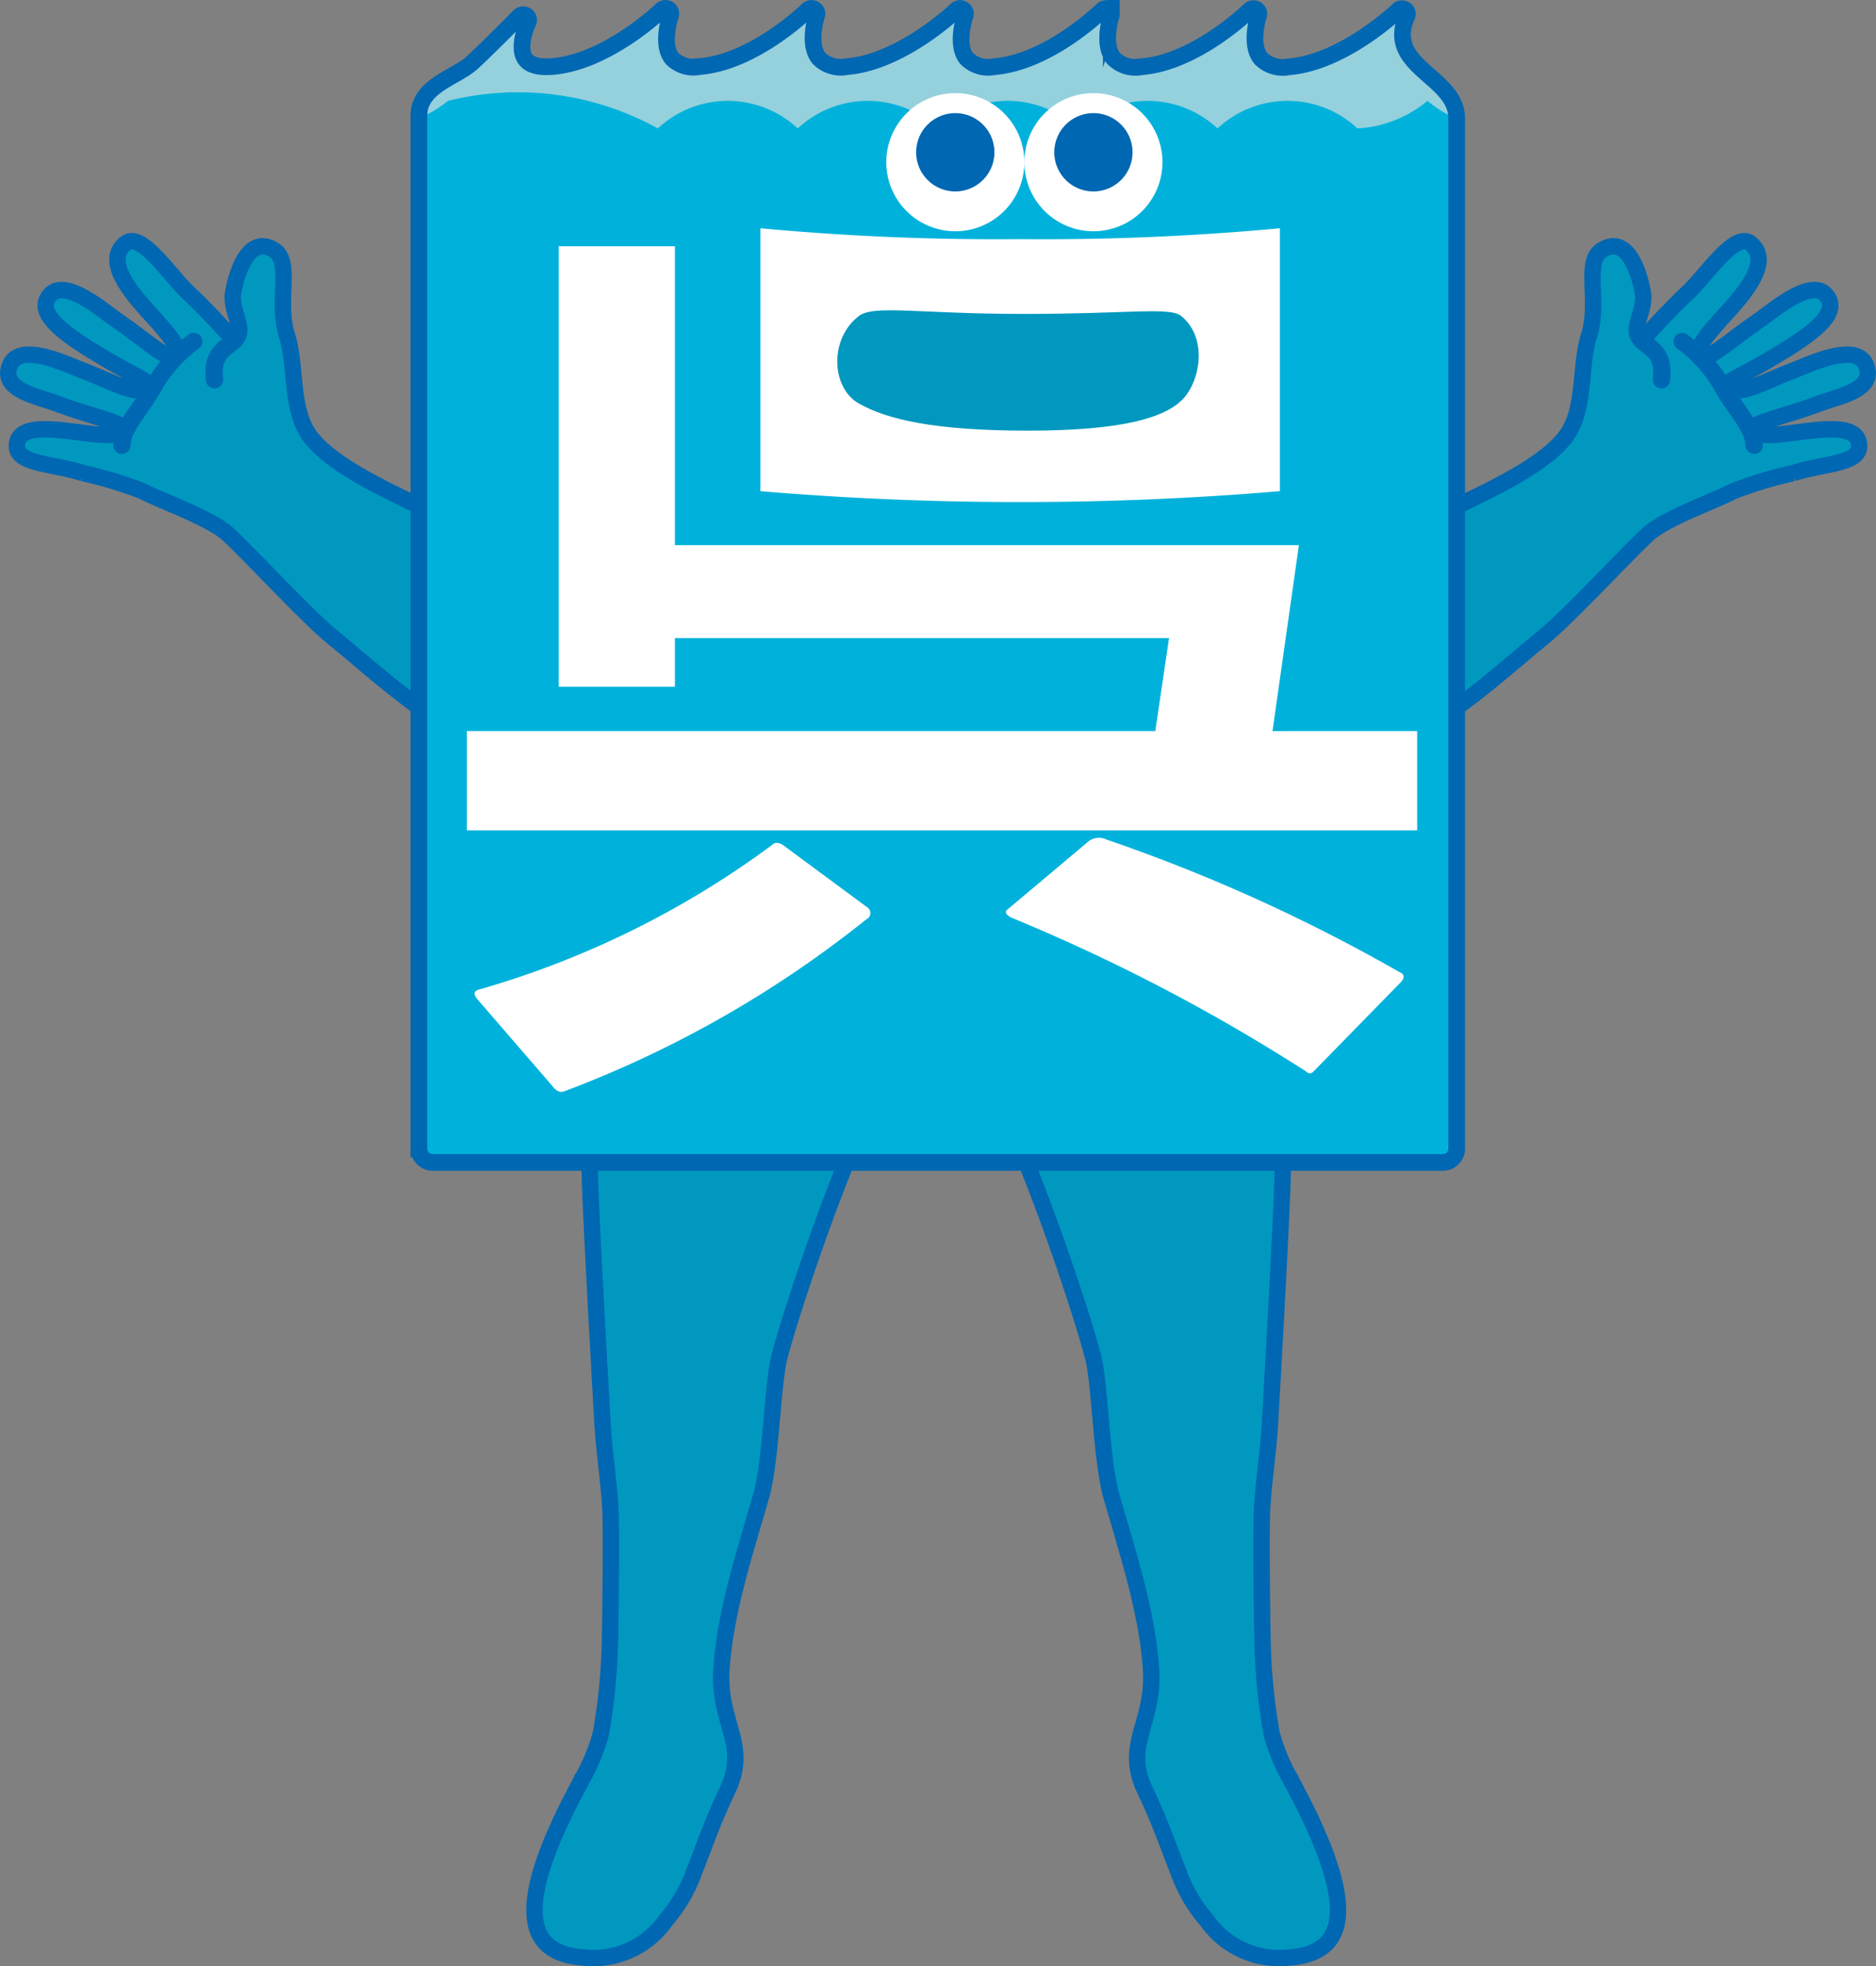 <svg xmlns="http://www.w3.org/2000/svg" xmlns:xlink="http://www.w3.org/1999/xlink" width="100.138" height="104.906" viewBox="0 0 100.138 104.906">
  <rect x="0" y="0" width="100.138" height="104.906" fill="#808080" stroke="none"/>
  <defs>
    <radialGradient id="radial-gradient" cx="0.5" cy="0.5" r="0.43" gradientTransform="matrix(0.775, 0.844, -1.217, 0.537, 1145.807, 403.948)" gradientUnits="objectBoundingBox">
      <stop offset="0" stop-color="#0080c0"/>
      <stop offset="0.479" stop-color="#0075b0"/>
      <stop offset="1" stop-color="#063380"/>
    </radialGradient>
    <radialGradient id="radial-gradient-2" cx="0.51" cy="0.5" r="0.396" gradientTransform="matrix(1.037, 0.844, -1.63, 0.537, 4030.531, 1046.877)" xlink:href="#radial-gradient"/>
    <radialGradient id="radial-gradient-3" cx="0.5" cy="0.5" r="0.43" gradientTransform="matrix(-0.775, 0.844, 1.217, 0.537, 3114.211, -1416.785)" xlink:href="#radial-gradient"/>
    <radialGradient id="radial-gradient-4" cx="0.49" cy="0.5" r="0.396" gradientTransform="matrix(-1.037, 0.844, 1.63, 0.537, 12341.072, -4800.581)" xlink:href="#radial-gradient"/>
  </defs>
  <g id="Group_392" data-name="Group 392" transform="translate(-1199.931 -2866.535)">
    <path id="Path_1892" data-name="Path 1892" d="M1232.178,2922.3s-.684,5.471-.763,6.275.623,12.932.673,13.84c.087,1.6.358,3.194.431,4.8.056,1.247-.014,6.644-.04,7.24a32.044,32.044,0,0,1-.475,4.592,10.711,10.711,0,0,1-.953,2.331.373.373,0,0,0-.1.191c-3.841,7.043-2.779,9.192.081,9.414a4.727,4.727,0,0,0,4.446-1.992,8.068,8.068,0,0,0,1.5-2.568l.008-.016v0c.443-1.1.923-2.557,1.781-4.353,1.156-2.417-.488-3.577-.33-6.367.176-3.095,1.308-6.473,2.165-9.471.47-1.914.547-5.17.849-6.891s5.227-16.836,7.566-17.6S1232.178,2922.3,1232.178,2922.3Z" fill="#0098bf" stroke="#0067b2" stroke-miterlimit="10" stroke-width="0.874"/>
    <path id="Path_1893" data-name="Path 1893" d="M1267.634,2922.3s.684,5.471.764,6.275-.624,12.932-.673,13.84c-.087,1.6-.359,3.194-.431,4.8-.057,1.247.013,6.644.039,7.24a32.184,32.184,0,0,0,.476,4.592,10.657,10.657,0,0,0,.952,2.331.373.373,0,0,1,.1.191c3.841,7.043,2.779,9.192-.081,9.414a4.724,4.724,0,0,1-4.445-1.992,8.053,8.053,0,0,1-1.5-2.568l-.008-.016v0c-.443-1.1-.924-2.557-1.782-4.353-1.155-2.417.488-3.577.33-6.367-.175-3.095-1.308-6.473-2.164-9.471-.471-1.914-.548-5.17-.85-6.891s-5.227-16.836-7.565-17.6S1267.634,2922.3,1267.634,2922.3Z" fill="#0098bf" stroke="#0067b2" stroke-miterlimit="10" stroke-width="0.874"/>
    <g id="Group_385" data-name="Group 385">
      <g id="Group_384" data-name="Group 384">
        <path id="Path_1894" data-name="Path 1894" d="M1238.713,2906.839c1.569-2.2,1.667-5.908-2.334-7.207a70.736,70.736,0,0,1-6.623-2.774c-2.179-1.031-2.776-1.006-7.9-3.533-1.63-.8-4.233-2.022-5.348-3.474-1.1-1.429-.739-3.787-1.253-5.389-.588-1.832.289-3.946-.678-4.572-1.419-.919-2.062,1.37-2.207,2.316s.754,1.959.068,2.5c0,0-1.416-1.588-2.425-2.521s-2.534-3.312-3.365-2.673c-1.414,1.088.892,3.284,1.7,4.21s1.18,1.4.872,1.757-1.309-.658-3.1-1.888c-.631-.432-2.7-2.24-3.513-1.321-.727.823.284,1.78,2.221,2.973,2.522,1.553,3.271,1.646,2.962,1.965-.518.532-2.1-.412-3.452-.906-.744-.271-3.336-1.566-3.871-.284-.555,1.33,1.447,1.657,2.519,2.059,1.69.634,3.445,1.012,3.445,1.261,0,1.271-5.5-1.039-5.6.955-.048,1.023,1.885.957,3.544,1.492a21.772,21.772,0,0,1,3.217.976c.675.4,3.562,1.4,4.515,2.285,1.275,1.181,4.31,4.487,5.687,5.582s4.912,4.354,7.054,5.107,3.636,1.806,5.515,2.65S1237.144,2909.042,1238.713,2906.839Z" fill="#0098bf" stroke="#0067b2" stroke-miterlimit="10" stroke-width="0.874"/>
        <path id="Path_1895" data-name="Path 1895" d="M1210.273,2884.757a7.768,7.768,0,0,0-2.071,2.279c-.676,1.284-1.733,2.223-1.767,3.259" stroke="#0067b2" stroke-linecap="round" stroke-miterlimit="10" stroke-width="0.923" fill="url(#radial-gradient)"/>
        <path id="Path_1896" data-name="Path 1896" d="M1212.443,2884.708c-.685.544-1.195.788-1.06,2.09" stroke="#0067b2" stroke-linecap="round" stroke-miterlimit="10" stroke-width="0.923" fill="url(#radial-gradient-2)"/>
      </g>
    </g>
    <g id="Group_387" data-name="Group 387">
      <g id="Group_386" data-name="Group 386">
        <path id="Path_1897" data-name="Path 1897" d="M1261.287,2906.839c-1.569-2.2-1.667-5.908,2.334-7.207a70.736,70.736,0,0,0,6.623-2.774c2.179-1.031,2.776-1.006,7.9-3.533,1.63-.8,4.233-2.022,5.348-3.474,1.1-1.429.739-3.787,1.253-5.389.588-1.832-.289-3.946.678-4.572,1.419-.919,2.062,1.37,2.207,2.316s-.754,1.959-.068,2.5c0,0,1.416-1.588,2.425-2.521s2.534-3.312,3.365-2.673c1.414,1.088-.892,3.284-1.7,4.21s-1.18,1.4-.872,1.757,1.309-.658,3.1-1.888c.631-.432,2.7-2.24,3.513-1.321.727.823-.284,1.78-2.221,2.973-2.522,1.553-3.271,1.646-2.962,1.965.518.532,2.1-.412,3.452-.906.744-.271,3.336-1.566,3.871-.284.555,1.33-1.447,1.657-2.519,2.059-1.69.634-3.445,1.012-3.445,1.261,0,1.271,5.5-1.039,5.6.955.048,1.023-1.885.957-3.544,1.492a21.772,21.772,0,0,0-3.217.976c-.675.4-3.561,1.4-4.515,2.285-1.275,1.181-4.31,4.487-5.687,5.582s-4.912,4.354-7.054,5.107-3.637,1.806-5.515,2.65S1262.856,2909.042,1261.287,2906.839Z" fill="#0098bf" stroke="#0067b2" stroke-miterlimit="10" stroke-width="0.874"/>
        <path id="Path_1898" data-name="Path 1898" d="M1289.727,2884.757a7.768,7.768,0,0,1,2.071,2.279c.676,1.284,1.733,2.223,1.767,3.259" stroke="#0067b2" stroke-linecap="round" stroke-miterlimit="10" stroke-width="0.923" fill="url(#radial-gradient-3)"/>
        <path id="Path_1899" data-name="Path 1899" d="M1287.557,2884.708c.685.544,1.195.788,1.06,2.09" stroke="#0067b2" stroke-linecap="round" stroke-miterlimit="10" stroke-width="0.923" fill="url(#radial-gradient-4)"/>
      </g>
    </g>
    <g id="Group_388" data-name="Group 388">
      <path id="Path_1900" data-name="Path 1900" d="M1275.038,2867.37a.263.263,0,0,0-.119-.327.3.3,0,0,0-.358.039c-.029.028-2.908,2.778-5.825,3.017a1.669,1.669,0,0,1-1.5-.438c-.63-.766-.129-2.281-.124-2.3a.274.274,0,0,0-.126-.325.3.3,0,0,0-.356.044c-.028.028-2.837,2.776-5.756,3.015a1.669,1.669,0,0,1-1.5-.438c-.63-.766-.13-2.281-.124-2.3a.275.275,0,0,0-.126-.325.3.3,0,0,0-.356.044c-.028.028-2.837,2.776-5.756,3.015a1.638,1.638,0,0,1-1.483-.432c-.616-.762-.084-2.282-.078-2.3a.276.276,0,0,0-.121-.327.3.3,0,0,0-.357.04c-.029.028-2.908,2.778-5.825,3.017a1.669,1.669,0,0,1-1.5-.438c-.63-.766-.129-2.281-.124-2.3a.274.274,0,0,0-.126-.325.3.3,0,0,0-.356.044c-.028.028-2.837,2.776-5.756,3.015a1.637,1.637,0,0,1-1.482-.432c-.617-.762-.085-2.282-.079-2.3a.275.275,0,0,0-.121-.327.3.3,0,0,0-.357.04c-.029.028-2.9,2.778-5.824,3.017-.734.059-1.219-.074-1.451-.394-.4-.55-.026-1.61.15-1.972a.273.273,0,0,0-.1-.349.3.3,0,0,0-.374.042c-.011.011-1.625,1.647-2.5,2.457s-2.857,1.229-2.857,2.845v55.13a.736.736,0,0,0,.747.72h53.9a.736.736,0,0,0,.747-.72v-55.009C1277.681,2870.6,1273.8,2870.11,1275.038,2867.37Z" fill="#00b2db"/>
      <path id="Path_1901" data-name="Path 1901" d="M1223.844,2871.918a15.424,15.424,0,0,1,11.2,1.47,5.479,5.479,0,0,1,7.469,0,5.48,5.48,0,0,1,7.47,0,5.479,5.479,0,0,1,7.469,0,5.479,5.479,0,0,1,7.469,0,5.479,5.479,0,0,1,7.469,0,6.4,6.4,0,0,0,3.735-1.47,6.967,6.967,0,0,0,1.552.96v-.029c0-2.246-3.882-2.739-2.643-5.479a.263.263,0,0,0-.12-.327.3.3,0,0,0-.357.039c-.029.028-2.908,2.778-5.825,3.017a1.668,1.668,0,0,1-1.5-.438c-.63-.766-.13-2.281-.124-2.3a.275.275,0,0,0-.126-.325.3.3,0,0,0-.356.044c-.028.028-2.837,2.776-5.756,3.015a1.669,1.669,0,0,1-1.5-.438c-.63-.766-.13-2.281-.124-2.3a.275.275,0,0,0-.126-.325.3.3,0,0,0-.356.044c-.028.028-2.837,2.776-5.756,3.015a1.638,1.638,0,0,1-1.483-.432c-.616-.762-.084-2.282-.079-2.3a.274.274,0,0,0-.12-.327.3.3,0,0,0-.357.04c-.029.028-2.908,2.778-5.825,3.017a1.669,1.669,0,0,1-1.5-.438c-.63-.766-.129-2.281-.124-2.3a.274.274,0,0,0-.126-.325.3.3,0,0,0-.356.044c-.028.028-2.837,2.776-5.756,3.015a1.637,1.637,0,0,1-1.482-.432c-.617-.762-.085-2.282-.079-2.3a.274.274,0,0,0-.12-.327.3.3,0,0,0-.358.04c-.029.028-2.9,2.778-5.824,3.017-.734.059-1.219-.074-1.451-.394-.4-.55-.026-1.61.15-1.972a.272.272,0,0,0-.1-.349.3.3,0,0,0-.374.042c-.011.011-1.625,1.647-2.5,2.457s-2.857,1.229-2.857,2.845v.147A7.043,7.043,0,0,0,1223.844,2871.918Z" fill="#95d0dd"/>
    </g>
    <path id="Path_1902" data-name="Path 1902" d="M1275.038,2867.37a.263.263,0,0,0-.119-.327.3.3,0,0,0-.358.039c-.029.028-2.908,2.778-5.825,3.017a1.669,1.669,0,0,1-1.5-.438c-.63-.766-.129-2.281-.124-2.3a.274.274,0,0,0-.126-.325.3.3,0,0,0-.356.044c-.028.028-2.837,2.776-5.756,3.015a1.669,1.669,0,0,1-1.5-.438c-.63-.766-.13-2.281-.124-2.3a.275.275,0,0,0-.126-.325.3.3,0,0,0-.356.044c-.028.028-2.837,2.776-5.756,3.015a1.638,1.638,0,0,1-1.483-.432c-.616-.762-.084-2.282-.078-2.3a.276.276,0,0,0-.121-.327.3.3,0,0,0-.357.04c-.029.028-2.908,2.778-5.825,3.017a1.669,1.669,0,0,1-1.5-.438c-.63-.766-.129-2.281-.124-2.3a.274.274,0,0,0-.126-.325.3.3,0,0,0-.356.044c-.028.028-2.837,2.776-5.756,3.015a1.637,1.637,0,0,1-1.482-.432c-.617-.762-.085-2.282-.079-2.3a.275.275,0,0,0-.121-.327.3.3,0,0,0-.357.04c-.029.028-2.9,2.778-5.824,3.017-.734.059-1.219-.074-1.451-.394-.4-.55-.026-1.61.15-1.972a.273.273,0,0,0-.1-.349.3.3,0,0,0-.374.042c-.011.011-1.625,1.647-2.5,2.457s-2.857,1.229-2.857,2.845v55.13a.736.736,0,0,0,.747.72h53.9a.736.736,0,0,0,.747-.72v-55.009C1277.681,2870.6,1273.8,2870.11,1275.038,2867.37Z" fill="none" stroke="#0067b2" stroke-miterlimit="10" stroke-width="0.89"/>
    <g id="Group_389" data-name="Group 389">
      <path id="Path_1903" data-name="Path 1903" d="M1254.61,2875.19a3.685,3.685,0,1,1-3.685-3.685A3.685,3.685,0,0,1,1254.61,2875.19Z" fill="#fff"/>
      <path id="Path_1904" data-name="Path 1904" d="M1261.981,2875.19a3.685,3.685,0,1,1-3.685-3.685A3.684,3.684,0,0,1,1261.981,2875.19Z" fill="#fff"/>
      <path id="Path_1905" data-name="Path 1905" d="M1252.4,2876.138a2.089,2.089,0,1,1,0-2.954A2.09,2.09,0,0,1,1252.4,2876.138Z" fill="#0067b2"/>
      <path id="Path_1906" data-name="Path 1906" d="M1259.773,2876.138a2.089,2.089,0,1,1,0-2.954A2.09,2.09,0,0,1,1259.773,2876.138Z" fill="#0067b2"/>
    </g>
    <g id="Group_390" data-name="Group 390">
      <path id="Path_1907" data-name="Path 1907" d="M1253.9,2915.493a98.54,98.54,0,0,1,15.724,8.2c.24.239.415.02.415.02l4.642-4.744s.4-.371-.024-.549a90.528,90.528,0,0,0-15.661-7.086.924.924,0,0,0-.94.077l-4.416,3.713S1253.522,2915.3,1253.9,2915.493Z" fill="#fff"/>
      <path id="Path_1908" data-name="Path 1908" d="M1225.385,2919.821l4.053,4.688s.259.4.617.256a58.95,58.95,0,0,0,16.121-9.176.367.367,0,0,0,.1-.6l-4.545-3.359s-.366-.26-.578-.016a48.861,48.861,0,0,1-15.664,7.727C1225.062,2919.445,1225.385,2919.821,1225.385,2919.821Z" fill="#fff"/>
      <path id="Path_1909" data-name="Path 1909" d="M1267.855,2905.545l1.409-9.919h-33.308v-15.949h-6.2v23.5h6.2v-2.593h26.376l-.733,4.959h-36.746v5.3h50.723v-5.3Z" fill="#fff"/>
    </g>
    <g id="Group_391" data-name="Group 391">
      <path id="Path_1910" data-name="Path 1910" d="M1254.385,2879.295a135.891,135.891,0,0,1-13.864-.58v14.029a165.689,165.689,0,0,0,27.728,0v-14.029A135.891,135.891,0,0,1,1254.385,2879.295Z" fill="#fff"/>
      <path id="Path_1911" data-name="Path 1911" d="M1245.778,2888.066c1.49.841,3.975,1.448,9.033,1.448s7.325-.7,8.261-1.685,1.336-3.273-.092-4.433c-.606-.493-2.759-.11-8.372-.11s-8.035-.5-8.83.11C1244.189,2884.607,1244.288,2887.225,1245.778,2888.066Z" fill="#0098bf"/>
    </g>
  </g>
</svg>
